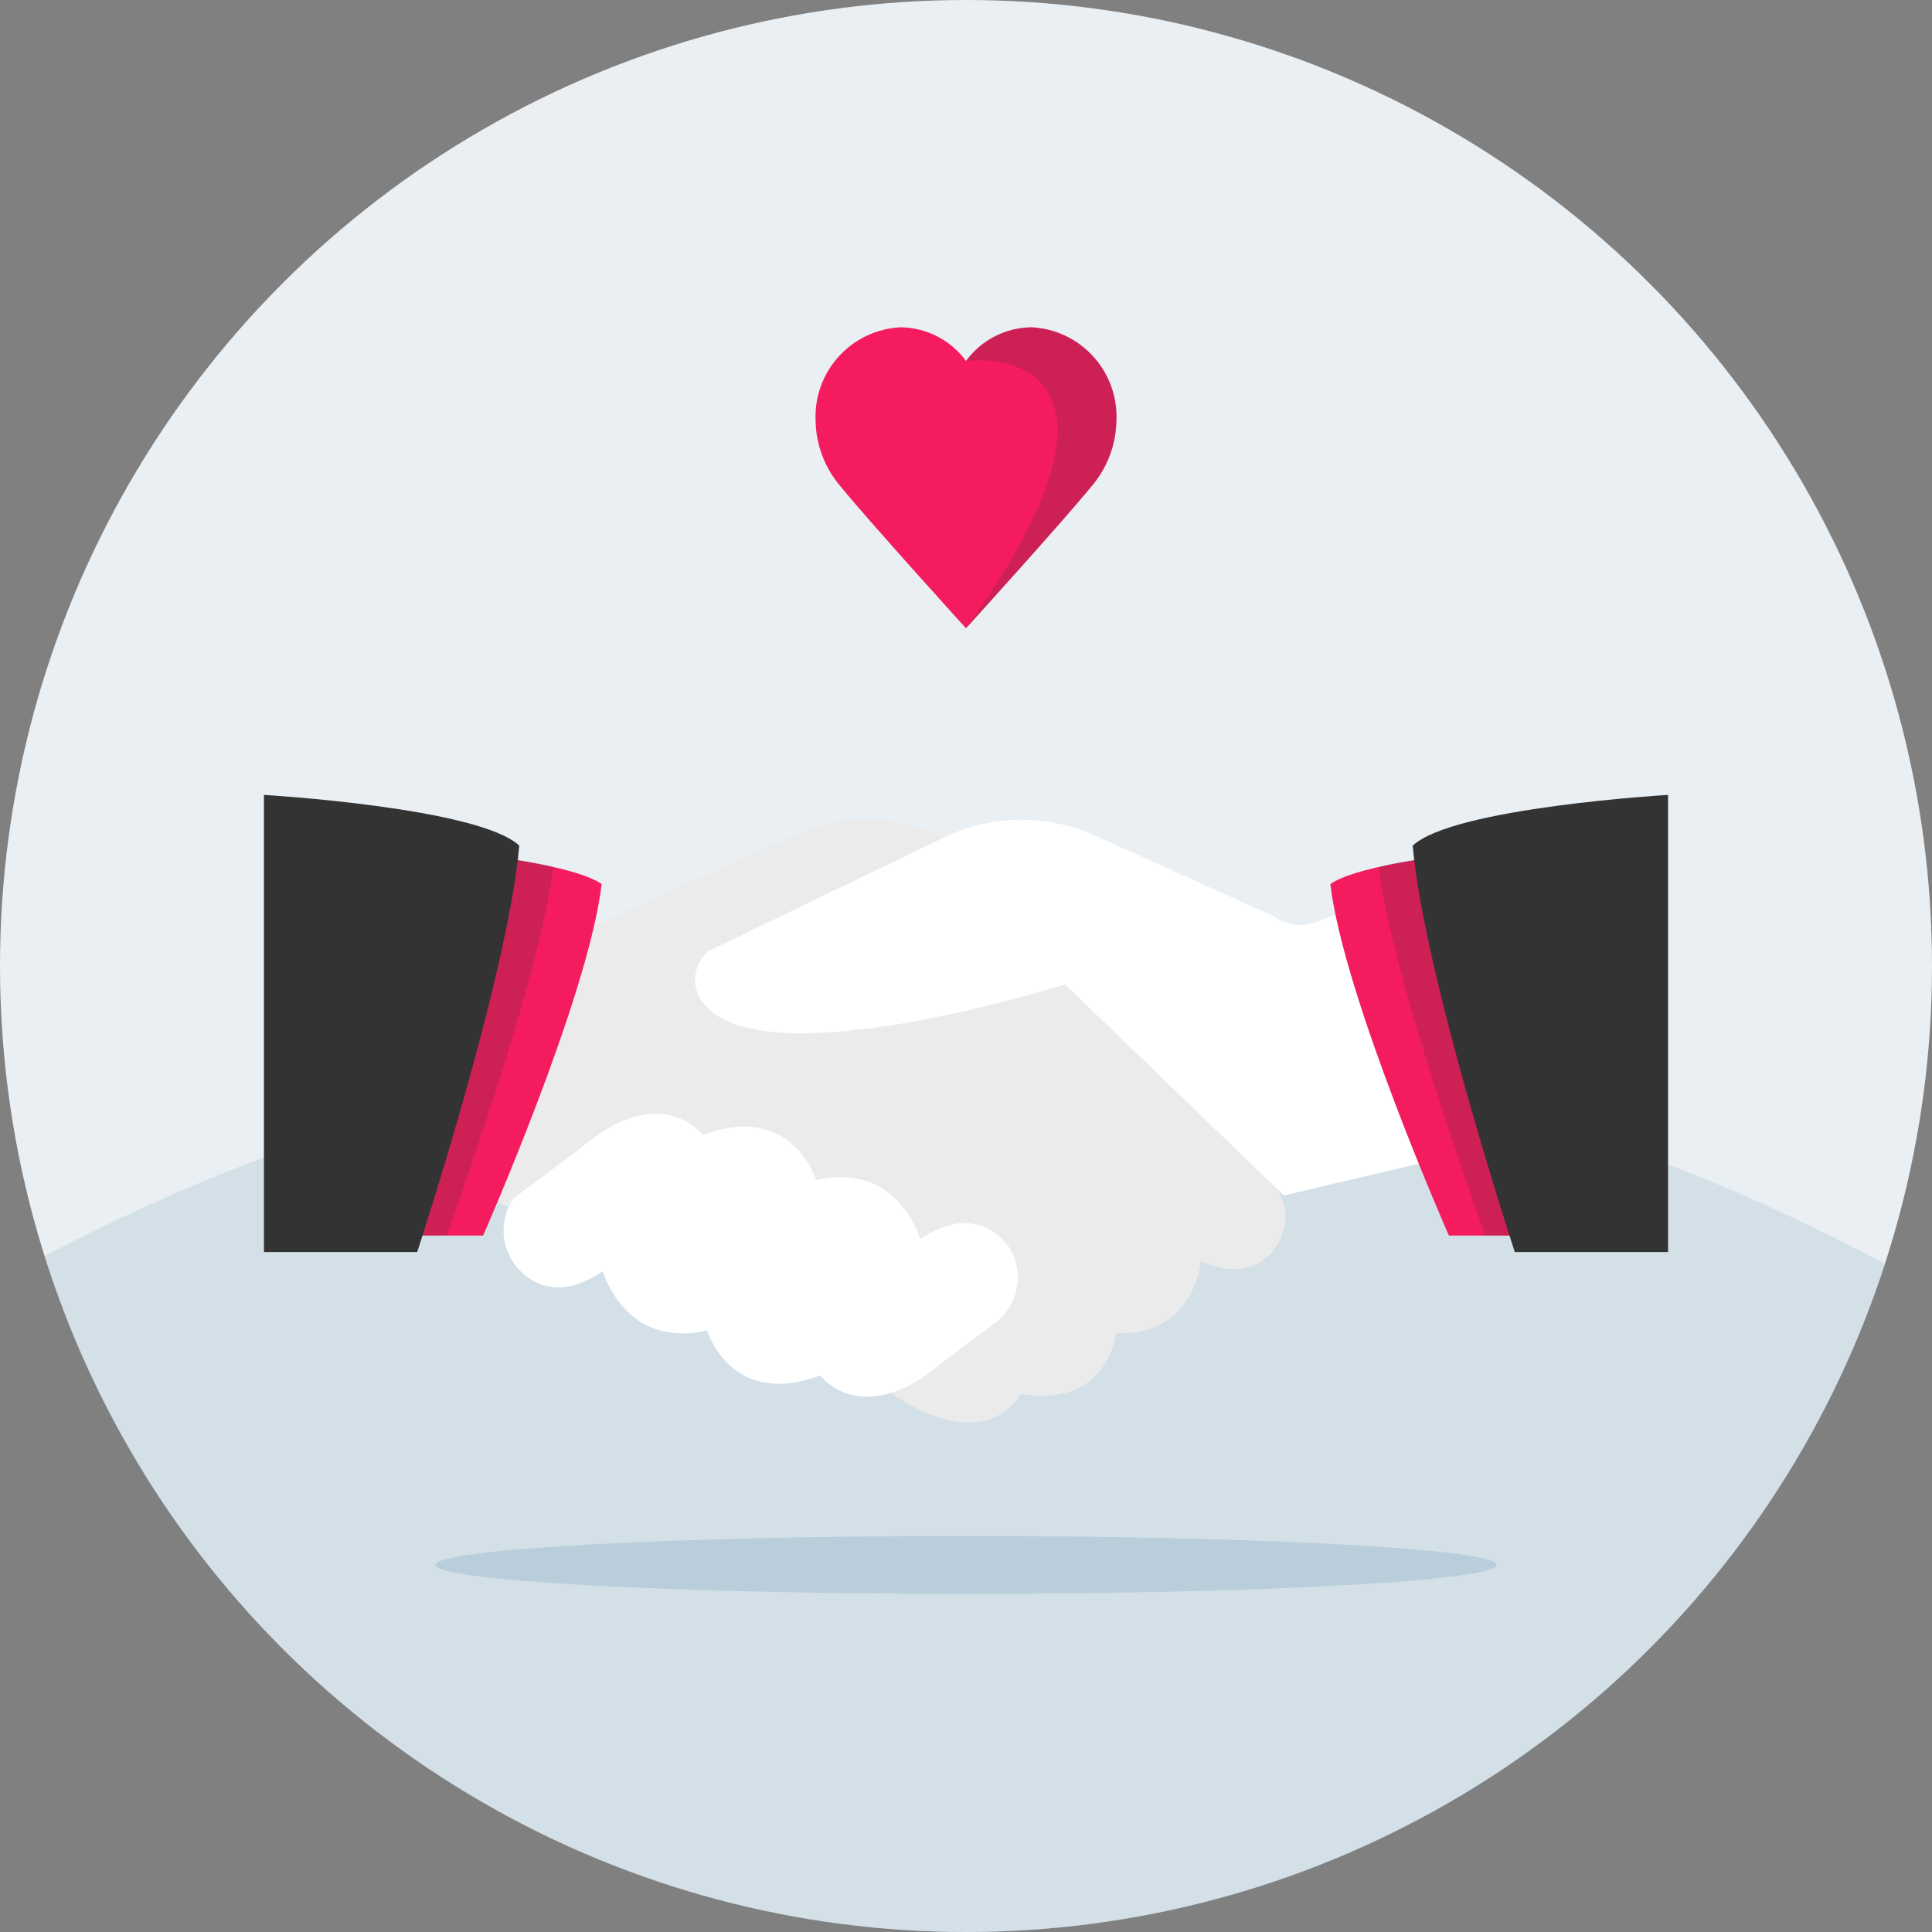 <?xml version="1.0" encoding="UTF-8"?>
<svg id="Layer_1" data-name="Layer 1" xmlns="http://www.w3.org/2000/svg" viewBox="0 0 500 500">
  <rect x="0" y="0" width="500" height="500" fill="#808080" stroke="none"/>
  <defs>
    <style>
      .cls-1 {
        fill: #eaeff4;
      }

      .cls-2 {
        fill: #fff;
      }

      .cls-3 {
        fill: #f41c5e;
      }

      .cls-4, .cls-5, .cls-6 {
        fill: #333;
      }

      .cls-7, .cls-5 {
        opacity: .2;
      }

      .cls-7, .cls-5, .cls-8, .cls-6 {
        isolation: isolate;
      }

      .cls-7, .cls-8 {
        fill: #7ca5b9;
      }

      .cls-8 {
        opacity: .3;
      }

      .cls-6 {
        opacity: .1;
      }
    </style>
  </defs>
  <circle class="cls-1" cx="250" cy="250" r="250"/>
  <path class="cls-7" d="M250,500c111.16,0,205.36-72.56,237.86-172.89-71.54-38.3-153.28-60.02-240.1-60.02s-165.65,20.95-236.28,57.99c31.88,101.38,126.61,174.92,238.52,174.92Z"/>
  <path class="cls-8" d="M250,412.5c75.83,0,137.3-3.36,137.3-7.5s-61.47-7.5-137.3-7.5-137.3,3.36-137.3,7.5,61.47,7.5,137.3,7.5Z"/>
  <path class="cls-2" d="M328.47,305.15l-39.43-38.07c4.37-.46,8.32-1.37,11.59-2.9,10.98-5.12,9.11-14.58,4.66-18.04l-60.97-29.41c-12.28-5.92-26.55-6.1-38.98-.5l-46.59,21.02c-2.97,2.19-6.84,2.76-10.31,1.51l-60.86-21.88-5.97,74.9,71.79,29.6,11.53-11.89c15.97,12.07,45.86,34.82,57.15,44.49,31.88,27.3,42.04,6.73,42.04,6.73,22.65,3.94,24.69-15.68,24.69-15.68,20.36,.77,21.95-18.61,21.95-18.61,2.67,1.11,5.07,1.73,7.22,1.96,12.63,1.35,19.61-14.43,10.47-23.25Z"/>
  <path class="cls-6" d="M328.47,305.15l-39.43-38.07c4.37-.46,8.32-1.37,11.59-2.9,10.98-5.12,9.11-14.58,4.66-18.04l-60.97-29.41c-12.28-5.92-26.55-6.1-38.98-.5l-46.59,21.02c-2.97,2.19-6.84,2.76-10.31,1.51l-60.86-21.88-5.97,74.9,71.79,29.6,11.53-11.89c15.97,12.07,45.86,34.82,57.15,44.49,31.88,27.3,42.04,6.73,42.04,6.73,22.65,3.94,24.69-15.68,24.69-15.68,20.36,.77,21.95-18.61,21.95-18.61,2.67,1.11,5.07,1.73,7.22,1.96,12.63,1.35,19.61-14.43,10.47-23.25Z"/>
  <path class="cls-2" d="M257.81,319.3c-1.76-1.32-3.83-2.24-6.09-2.59-1.98-.31-4.11-.2-6.32,.46-2.23,.67-4.65,1.81-7.25,3.52,0,0-5.57-20.19-26.96-15.3,0,0-6.08-20.35-29.27-11.65,0,0-10.88-14.44-31.74,3.47-.5,.43-17.14,12.82-17.14,12.82-5.06,7.15-2.56,15.98,3.33,20.38,1.76,1.32,3.83,2.24,6.09,2.59,1.98,.31,4.11,.2,6.32-.46,2.23-.67,4.65-1.81,7.25-3.52,0,0,5.57,20.19,26.96,15.3,0,0,6.08,20.35,29.27,11.65,0,0,10.88,14.44,31.74-3.47,.35-.3,8.53-6.4,13.46-10.08,7.38-5.5,8.08-16.59,1.07-22.55-.23-.2-.47-.39-.72-.57Z"/>
  <path class="cls-2" d="M183.36,246.14l60.97-29.41c12.28-5.92,26.55-6.1,38.98-.5l46.59,21.02c2.97,2.19,6.84,2.76,10.31,1.51l60.86-21.88,5.97,74.9-74.79,17.6-56.62-54.65s-63.99,20.43-87.59,9.43c-10.98-5.12-9.11-14.58-4.66-18.04Z"/>
  <g>
    <g>
      <path class="cls-3" d="M78.98,319.76h46.05s27.22-61.7,30.68-90.96c-12.17-8.52-76.73-11.35-76.73-11.35v102.31Z"/>
      <path class="cls-5" d="M78.98,319.76h36.61s24.15-66.19,27.61-95.45c-19.12-4.78-64.22-6.86-64.22-6.86v102.31Z"/>
      <path class="cls-4" d="M68.32,324.02h39.65s23.44-71.34,26.42-105.17c-10.48-9.86-66.08-13.13-66.08-13.13v118.3Z"/>
    </g>
    <g>
      <path class="cls-3" d="M421.02,319.76h-46.05s-27.22-61.7-30.68-90.96c12.17-8.52,76.73-11.35,76.73-11.35v102.31Z"/>
      <path class="cls-5" d="M421.02,319.76h-36.61s-24.15-66.19-27.61-95.45c19.12-4.78,64.22-6.86,64.22-6.86v102.31Z"/>
      <path class="cls-4" d="M431.68,324.02h-39.65s-23.44-71.34-26.42-105.17c10.48-9.86,66.08-13.13,66.08-13.13v118.3Z"/>
    </g>
  </g>
  <g>
    <path class="cls-3" d="M250,162.6s-24.69-27.2-32.47-36.72c-4.08-4.76-6.37-10.8-6.46-17.08-.26-6.11,1.91-12.08,6.04-16.59,4.12-4.52,9.87-7.21,15.97-7.51,3.3,.04,6.55,.85,9.49,2.36,2.94,1.51,5.48,3.69,7.43,6.36,1.95-2.67,4.49-4.85,7.43-6.36,2.94-1.51,6.19-2.32,9.49-2.36,6.11,.29,11.85,2.99,15.97,7.51,4.12,4.52,6.3,10.48,6.04,16.59-.09,6.27-2.37,12.31-6.46,17.08-7.78,9.52-32.47,36.72-32.47,36.72Z"/>
    <path class="cls-5" d="M257.43,87.07c-2.94,1.51-5.48,3.69-7.43,6.36,17.87-1.77,42.9,9.58,0,69.17,0,0,24.69-27.2,32.47-36.72,4.08-4.76,6.37-10.8,6.46-17.08,.26-6.11-1.91-12.08-6.04-16.59-4.12-4.52-9.87-7.21-15.97-7.51-3.3,.04-6.55,.85-9.49,2.36Z"/>
  </g>
</svg>
